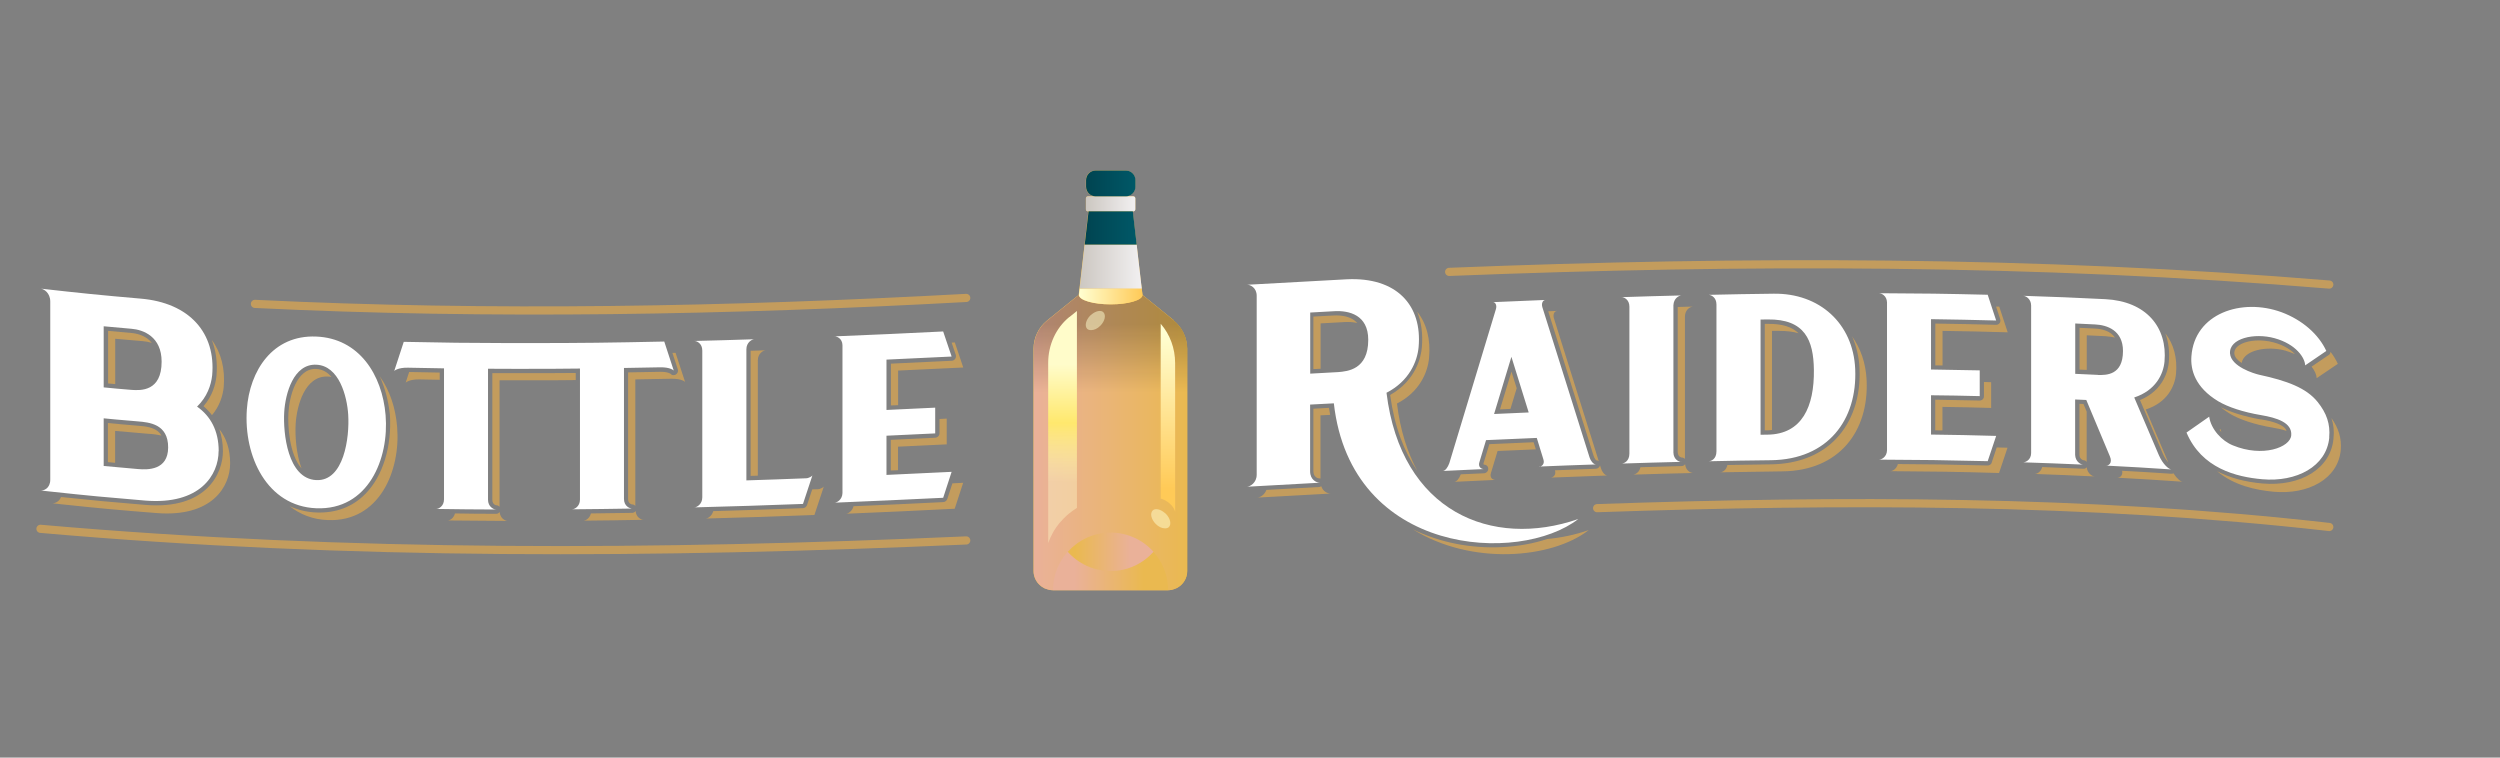 <svg width="330" height="100" viewBox="0 0 330 100" fill="none" xmlns="http://www.w3.org/2000/svg">
<rect x="0" y="0" width="330" height="100" fill="#808080" stroke="none"/>
<g clip-path="url(#clip0_3372_1362)">
<path d="M127.543 39.326C96.279 41.026 64.926 41.635 33.65 40.113M127.543 71.338C86.538 73.139 46.244 73.393 5.341 69.804" stroke="#C39C5D" stroke-width="1.078" stroke-linecap="round" stroke-linejoin="round"/>
<path d="M39.027 55.967C39.179 53.493 40.258 49.587 43.251 49.701C43.428 49.701 43.593 49.726 43.758 49.764C43.238 49.143 42.578 48.737 41.729 48.699C39.116 48.598 38.19 52.415 38.076 54.457C37.962 56.207 38.19 59.987 39.801 61.826C39.078 59.873 38.938 57.463 39.027 55.979L39.027 55.967ZM126.16 46.847C126.211 47.012 126.186 47.202 126.084 47.367C125.983 47.52 125.805 47.621 125.628 47.621L117.599 48.002L117.599 53.519L118.55 53.481L118.55 48.915C121.987 48.763 123.712 48.674 127.149 48.509L126.033 45.199C125.881 45.199 125.767 45.211 125.615 45.224C125.78 45.718 125.945 46.213 126.173 46.873L126.173 46.847L126.16 46.847ZM19.724 57.26C20.193 57.298 20.751 57.362 21.309 57.501C21.233 57.362 21.144 57.235 21.043 57.121C20.358 56.372 19.115 56.271 18.201 56.195C16.616 56.068 15.83 55.992 14.244 55.84L14.244 61.002C14.6 61.04 14.904 61.065 15.196 61.09L15.196 56.88C15.906 56.943 17.123 57.057 19.724 57.273L19.724 57.26ZM88.758 46.581C88.973 47.24 89.176 47.875 89.468 48.75C89.557 49.003 89.455 49.295 89.214 49.435C89.126 49.485 89.024 49.511 88.923 49.523C88.77 49.523 88.618 49.473 88.517 49.346C88.517 49.346 88.174 49.054 87.096 49.08C85.422 49.118 84.585 49.13 82.911 49.156L82.911 65.872C82.911 66.519 83.418 66.582 83.431 66.582C83.608 66.582 83.76 66.658 83.862 66.785L83.862 50.081C85.764 50.044 86.716 50.031 88.618 49.993C90.026 49.967 90.432 50.424 90.432 50.424C89.924 48.889 89.671 48.128 89.176 46.581L88.758 46.581ZM124.017 57.184C124.017 57.501 123.763 57.767 123.446 57.78C121.1 57.894 119.933 57.945 117.586 58.059L117.586 62.105L118.538 62.067L118.538 58.96C121.112 58.846 122.393 58.782 124.968 58.655L124.968 55.256C124.626 55.269 124.321 55.282 124.017 55.307L124.017 57.197L124.017 57.184ZM99.082 62.815C99.412 62.815 99.729 62.79 100.033 62.79L100.033 47.558C100.033 46.644 100.769 46.239 101.086 46.239C100.337 46.264 99.691 46.289 99.082 46.302L99.082 62.828L99.082 62.815ZM125.044 65.859C124.968 66.1 124.752 66.265 124.511 66.278C119.679 66.519 116.863 66.646 112.665 66.823C112.5 67.483 111.955 67.8 111.676 67.812C117.422 67.572 120.288 67.445 126.021 67.153C126.465 65.783 126.693 65.098 127.137 63.728C126.629 63.754 126.16 63.779 125.716 63.805C125.513 64.439 125.31 65.035 125.044 65.872L125.044 65.859ZM65.953 67.584C65.852 67.724 65.687 67.825 65.51 67.825C63.277 67.825 61.819 67.8 60.056 67.774C59.891 68.434 59.346 68.713 59.066 68.7C62.25 68.738 63.835 68.751 67.019 68.764C66.676 68.764 66.017 68.421 65.953 67.572L65.953 67.584ZM15.208 50.703L15.208 44.717L18.874 45.034C19.229 45.059 19.635 45.135 20.041 45.262C19.254 44.26 18.024 44.019 17.364 43.956C16.122 43.854 15.5 43.791 14.27 43.676L14.27 50.614C14.625 50.652 14.929 50.678 15.221 50.703L15.208 50.703ZM50.138 49.714C50.81 51.172 51.266 52.859 51.469 54.762C51.736 58.909 50.556 62.79 48.286 65.136C46.586 66.899 44.38 67.749 41.741 67.648C40.486 67.597 39.306 67.305 38.228 66.811C39.585 67.889 41.259 68.573 43.263 68.65C50.125 68.916 52.903 62.08 52.421 56.334C52.218 53.874 51.457 51.54 50.15 49.714L50.138 49.714ZM83.9 67.457C83.799 67.597 83.634 67.698 83.456 67.698C81.224 67.736 79.765 67.762 78.002 67.774C77.838 68.434 77.292 68.726 77.013 68.726C80.197 68.7 81.782 68.675 84.965 68.612C84.623 68.612 83.963 68.294 83.9 67.445L83.9 67.457ZM75.986 49.232C73.259 49.257 71.902 49.257 69.175 49.257L64.99 49.257L64.99 65.973C64.99 66.62 65.497 66.696 65.51 66.696C65.687 66.696 65.839 66.785 65.941 66.899L65.941 50.196L70.697 50.196C72.866 50.196 74.248 50.196 75.999 50.17L75.999 49.219L75.986 49.219L75.986 49.232ZM58.039 49.181C56.416 49.156 55.579 49.143 54.006 49.105C53.866 49.523 53.727 49.967 53.549 50.513C53.549 50.513 53.993 50.056 55.363 50.081C56.441 50.107 57.215 50.12 58.039 50.132L58.039 49.181ZM29.426 59.569C29.426 62.473 27.27 67.318 19.178 66.646C14.663 66.278 12.164 66.037 8.055 65.606C7.814 66.252 7.218 66.455 6.875 66.43C7.383 66.481 7.649 66.519 8.156 66.57C13.166 67.102 15.678 67.331 20.687 67.724C27.955 68.294 30.377 64.274 30.377 61.154C30.377 59.277 29.857 57.793 28.944 56.639C29.261 57.526 29.426 58.503 29.426 59.594L29.426 59.569ZM107.922 64.578C107.668 64.578 107.453 64.578 107.212 64.604C106.996 65.251 106.806 65.821 106.527 66.671C106.451 66.899 106.235 67.064 105.994 67.077C101.162 67.254 98.346 67.356 94.148 67.47C93.983 68.117 93.438 68.434 93.159 68.447C98.904 68.294 101.771 68.193 107.503 67.977C107.935 66.658 108.15 65.999 108.594 64.68C108.658 64.49 108.683 64.401 108.746 64.21C108.721 64.325 108.252 64.578 107.922 64.591L107.922 64.578ZM27.955 44.869C28.513 46.289 28.729 47.887 28.576 49.625C28.462 50.716 28.056 52.25 26.864 53.62C27.283 53.975 27.663 54.368 27.98 54.8C28.97 53.633 29.401 52.288 29.527 51.134C29.743 48.699 29.198 46.556 27.955 44.869Z" fill="#C39C5D"/>
<path d="M307.465 37.563C268.54 34.342 230.314 34.342 191.288 35.889M307.465 69.563C275.44 65.923 242.984 65.974 210.82 67.077" stroke="#C39C5D" stroke-width="1.078" stroke-linecap="round" stroke-linejoin="round"/>
<path d="M177.527 42.51C178.047 42.484 178.618 42.51 179.163 42.636C178.389 41.774 177.134 41.584 176.005 41.647C174.952 41.698 174.42 41.736 173.367 41.787L173.367 48.724C173.722 48.699 174.026 48.686 174.318 48.674L174.318 42.687C175.599 42.624 176.246 42.586 177.527 42.51ZM204.238 71.148C202.399 71.757 200.344 72.125 198.162 72.226C194.18 72.404 190.083 71.643 186.469 69.855C194.243 74.699 204.859 73.748 209.717 69.969C207.89 70.603 206.051 70.983 204.238 71.148ZM174.407 64.185C174.318 64.236 174.229 64.274 174.128 64.287C171.274 64.439 169.473 64.54 167.165 64.667C166.924 65.352 166.302 65.656 165.985 65.682C169.841 65.466 171.782 65.365 175.637 65.149C175.282 65.149 174.635 64.908 174.407 64.185ZM187.686 45.858C187.572 47.126 186.925 50.196 183.501 52.136C184.071 56.347 185.352 59.645 187.09 62.169C185.784 59.721 184.82 56.778 184.401 53.265C187.394 51.73 188.46 49.143 188.637 47.253C188.866 44.793 188.308 42.7 187.065 41.14C187.623 42.497 187.838 44.082 187.686 45.833L187.686 45.858ZM175.434 53.836C174.61 53.874 174.191 53.899 173.367 53.95L173.367 62.194C173.367 63.006 174.001 63.158 174.115 63.145C174.179 63.145 174.255 63.145 174.305 63.17L174.305 54.825C174.813 54.8 175.206 54.774 175.586 54.762C175.536 54.444 175.46 54.153 175.422 53.823L175.434 53.823L175.434 53.836Z" fill="#C39C5D"/>
<path d="M203.159 61.585C206.165 61.458 207.662 61.408 210.668 61.306C210.312 61.306 209.932 60.773 209.818 60.368C207.332 52.428 206.089 48.471 203.59 40.544C203.438 40.049 203.654 39.605 203.996 39.593C201.231 39.707 199.836 39.758 197.071 39.884C197.388 39.872 197.629 40.303 197.452 40.836C195.004 48.953 193.774 52.999 191.313 61.129C191.11 61.699 190.78 62.156 190.438 62.169L195.866 61.915C195.511 61.915 195.08 61.623 195.283 61.002C195.638 59.835 195.816 59.252 196.158 58.097C198.834 57.971 200.179 57.92 202.855 57.806C203.21 58.934 203.387 59.505 203.73 60.647C203.933 61.255 203.502 61.598 203.146 61.611L203.146 61.585L203.159 61.585ZM197.223 54.635C198.137 51.616 198.593 50.107 199.506 47.101C200.42 50.044 200.876 51.502 201.789 54.445C199.963 54.521 199.037 54.559 197.211 54.648L197.223 54.635ZM221.981 60.964C218.797 61.04 217.212 61.09 214.029 61.192C214.384 61.192 215.081 60.862 215.081 59.873L215.081 40.48C215.081 39.542 214.371 39.212 214.029 39.225C217.212 39.123 218.797 39.073 221.981 38.997C221.626 38.997 220.928 39.377 220.89 40.29L220.89 59.746C220.916 60.659 221.626 60.989 221.981 60.976L221.981 60.964ZM244.887 48.712C244.62 42.675 240.156 38.679 234.119 38.768C230.682 38.806 228.957 38.844 225.519 38.92C225.875 38.92 226.572 39.25 226.572 40.189L226.572 59.581C226.572 60.609 225.862 60.888 225.519 60.888C228.83 60.812 230.479 60.786 233.789 60.748C241.272 60.647 245.178 55.434 244.887 48.724L244.887 48.712ZM233.332 57.374C233.066 57.374 232.546 57.374 232.394 57.387L232.394 42.18C232.774 42.18 232.952 42.18 233.332 42.167C238.266 42.104 239.382 44.92 239.433 48.813C239.496 53.671 237.873 57.311 233.332 57.374ZM254.894 57.362C258.331 57.412 260.056 57.438 263.493 57.539C263.049 58.871 262.821 59.543 262.377 60.875C256.631 60.735 253.765 60.697 248.032 60.672C248.349 60.672 249.059 60.33 249.085 59.442L249.085 39.91C249.059 39.035 248.349 38.705 248.032 38.705C253.777 38.73 256.644 38.768 262.377 38.908C262.821 40.265 263.049 40.95 263.493 42.307C260.056 42.218 258.331 42.18 254.894 42.129L254.894 48.775C257.468 48.813 258.749 48.839 261.324 48.889L261.324 52.288C258.749 52.225 257.468 52.2 254.894 52.174L254.894 57.362ZM277.977 61.458C281.439 61.636 283.164 61.737 286.627 61.966C286.272 61.94 285.511 61.306 284.978 60.101C283.672 57.045 283.025 55.51 281.718 52.466C284.559 51.54 285.561 49.384 285.714 47.735C286.119 43.195 283.304 39.77 277.913 39.491C273.576 39.276 271.394 39.187 267.057 39.047C267.374 39.047 268.109 39.428 268.109 40.341L268.109 59.797C268.109 60.71 267.374 61.027 267.057 61.027C270.24 61.129 271.826 61.192 275.009 61.331C274.654 61.331 273.956 60.938 273.918 60.05L273.918 52.732L275.39 52.796L278.497 60.215C278.903 61.141 278.319 61.496 277.964 61.471L277.977 61.458ZM276.95 49.486C275.745 49.422 275.136 49.397 273.931 49.346L273.931 42.7L276.569 42.827C278.129 42.903 280.234 43.6 280.234 46.327C280.234 49.574 277.977 49.511 276.95 49.498L276.95 49.486ZM307.465 57.755C307.11 61.585 303.127 63.665 298.6 63.259C295.201 62.955 290.622 61.839 288.618 57.095C289.81 56.258 290.419 55.84 291.611 55.003C291.852 56.664 293.285 58.212 294.757 58.795C298.663 60.406 302.316 59.061 302.443 57.463C302.582 55.764 300.489 55.142 298.485 54.8C296.063 54.394 294.084 53.722 292.816 52.973C289.734 51.122 289.138 48.801 289.265 47.05C289.658 41.356 295.923 39.288 301.174 41.216C303.927 42.243 306.07 44.146 307.072 46.327L304.282 48.23C304.256 47.266 303.127 45.44 300.236 44.641C297.572 43.905 294.211 44.653 294.363 46.67C294.503 48.395 297.534 49.308 298.181 49.46C301.885 50.259 304.434 51.198 305.93 53.062C307.11 54.533 307.617 55.979 307.452 57.742L307.465 57.742L307.465 57.755Z" fill="white"/>
<path d="M183.018 51.844C186.012 50.31 187.077 47.722 187.255 45.833C187.762 40.278 184.337 36.549 177.78 36.866C172.504 37.145 169.879 37.297 164.603 37.589C164.996 37.563 165.884 37.944 165.884 39.047L165.884 62.651C165.884 63.754 164.996 64.223 164.603 64.249C168.458 64.033 170.399 63.931 174.254 63.716C173.823 63.741 172.935 63.361 172.935 62.219L172.935 53.404C174.191 53.341 174.812 53.303 176.068 53.24C178.351 73.418 200.597 74.522 208.334 68.51C196.919 72.467 184.934 67.559 183.018 51.844ZM176.613 49.118C175.142 49.194 174.407 49.232 172.948 49.321L172.948 41.254C174.229 41.178 174.876 41.153 176.157 41.077C178.047 40.975 180.609 41.546 180.609 44.856C180.609 48.8 177.869 49.016 176.626 49.118L176.613 49.118Z" fill="white"/>
<path d="M232.964 56.804L233.332 56.804C233.535 56.804 233.713 56.766 233.903 56.753L233.903 43.677L234.841 43.677C235.856 43.677 236.706 43.778 237.416 43.994C236.579 43.169 235.285 42.725 233.319 42.751L232.952 42.751L232.952 56.816L232.964 56.804ZM261.882 52.314C261.882 52.631 261.628 52.872 261.311 52.872C258.965 52.821 257.798 52.796 255.451 52.758L255.451 56.804C255.781 56.804 256.098 56.804 256.403 56.816L256.403 53.709C258.977 53.747 260.258 53.772 262.833 53.849L262.833 50.449C262.491 50.449 262.186 50.437 261.882 50.424L261.882 52.314ZM264.025 42.142C264.089 42.319 264.051 42.51 263.949 42.649C263.848 42.789 263.67 42.878 263.493 42.878C260.284 42.789 258.673 42.763 255.464 42.713L255.464 48.23C255.807 48.23 256.111 48.23 256.415 48.242L256.415 43.677C259.853 43.727 261.577 43.765 265.015 43.867C264.571 42.51 264.342 41.825 263.898 40.468L263.48 40.468C263.645 40.975 263.81 41.482 264.038 42.167L264.038 42.142L264.025 42.142ZM285.828 44.006C286.246 45.148 286.411 46.429 286.284 47.811C286.208 48.686 285.701 51.489 282.479 52.809C283.684 55.65 284.293 57.057 285.498 59.898C285.726 60.418 285.992 60.786 286.208 61.027C285.092 58.402 284.445 56.867 283.24 54.051C286.081 53.138 287.083 50.982 287.235 49.333C287.426 47.253 286.931 45.414 285.828 44.006ZM307.617 46.429C307.617 46.594 307.566 46.746 307.427 46.835C306.488 47.469 305.93 47.849 305.131 48.395C305.575 48.965 305.791 49.511 305.803 49.917C306.92 49.156 307.478 48.775 308.594 48.027C308.34 47.469 308.01 46.936 307.617 46.429ZM298.435 55.37C296.329 55.003 294.49 54.432 293.133 53.747C293.488 54.039 293.881 54.33 294.338 54.609C295.594 55.358 297.572 56.043 300.007 56.449C300.629 56.55 301.25 56.69 301.821 56.88C301.783 56.778 301.745 56.677 301.669 56.588C301.035 55.789 299.081 55.459 298.435 55.358L298.435 55.37ZM278.078 44.4C278.421 44.412 278.801 44.476 279.182 44.564C278.586 43.702 277.52 43.423 276.569 43.372C275.744 43.334 275.326 43.309 274.502 43.271L274.502 48.788C274.869 48.801 275.161 48.813 275.453 48.826L275.453 44.26L278.091 44.387L278.078 44.4ZM293.222 57.045C293.184 56.905 293.146 56.778 293.133 56.639C293.082 56.677 293.032 56.702 292.981 56.74C293.057 56.842 293.146 56.943 293.222 57.045ZM274.489 53.303L274.489 60.038C274.489 60.583 274.933 60.735 275.009 60.748C275.186 60.748 275.339 60.85 275.44 60.976L275.44 54.33C275.313 54.013 275.174 53.684 275.022 53.328C274.806 53.328 274.704 53.316 274.502 53.303L274.489 53.303ZM301.758 46.315C302.189 46.441 302.582 46.594 302.937 46.746C302.379 46.163 301.479 45.566 300.134 45.199C299.728 45.084 299.297 45.008 298.853 44.97C297.331 44.831 295.936 45.16 295.289 45.795C295.023 46.061 294.909 46.353 294.934 46.682C294.972 47.152 295.378 47.57 295.898 47.913C296.19 46.201 299.272 45.604 301.745 46.302L301.758 46.302L301.758 46.315Z" fill="#C39C5D"/>
<path d="M244.456 44.361C245.039 45.655 245.394 47.101 245.458 48.674C245.623 52.39 244.519 55.662 242.363 57.92C240.296 60.089 237.328 61.243 233.789 61.294C231.43 61.319 229.896 61.344 228.019 61.382C227.866 62.105 227.334 62.346 227.029 62.346C230.34 62.283 231.988 62.257 235.299 62.219C242.782 62.13 246.688 56.931 246.396 50.221C246.295 47.938 245.597 45.96 244.443 44.361L244.456 44.361ZM262.91 61.065C262.834 61.294 262.618 61.446 262.364 61.446C257.532 61.319 254.717 61.281 250.518 61.255C250.354 61.902 249.808 62.194 249.529 62.194C255.275 62.232 258.141 62.27 263.874 62.435C264.318 61.103 264.546 60.431 264.99 59.099L263.569 59.061C263.366 59.683 263.163 60.266 262.897 61.078L262.91 61.065ZM222.425 61.281C222.324 61.42 222.159 61.522 221.981 61.522C219.749 61.572 218.303 61.623 216.54 61.674C216.388 62.371 215.855 62.638 215.551 62.651C218.735 62.549 220.32 62.511 223.503 62.435C223.161 62.435 222.514 62.118 222.438 61.281L222.425 61.281ZM307.745 55.18C308.036 56.03 308.125 56.918 308.024 57.856C307.694 61.826 303.724 64.274 298.6 63.817C296.266 63.602 294.288 63.056 292.652 62.194C294.884 64.084 297.776 64.692 300.109 64.908C304.625 65.327 308.62 63.259 308.975 59.429C309.114 57.844 308.683 56.499 307.745 55.18ZM197.681 59.531C199.748 59.442 201.016 59.378 202.728 59.315C202.64 59.036 202.551 58.744 202.437 58.376L196.59 58.63L195.829 61.141C195.803 61.23 195.803 61.294 195.88 61.331C196.197 61.331 196.45 61.56 196.45 61.877C196.45 62.194 196.197 62.46 195.88 62.473C194.637 62.524 193.761 62.574 192.823 62.612C192.62 63.158 192.303 63.576 191.96 63.602L197.389 63.348C197.034 63.348 196.602 63.056 196.805 62.435C197.161 61.268 197.338 60.685 197.681 59.531ZM275.453 61.674C275.352 61.801 275.2 61.89 275.009 61.877C272.777 61.775 271.331 61.712 269.568 61.649C269.416 62.295 268.858 62.575 268.579 62.562C271.763 62.676 273.348 62.739 276.531 62.892C276.189 62.892 275.517 62.498 275.453 61.674ZM286.906 62.473C286.817 62.511 286.729 62.549 286.627 62.536C283.964 62.359 282.315 62.257 280.121 62.143C280.26 62.815 279.778 63.069 279.474 63.056C282.936 63.247 284.661 63.348 288.124 63.589C287.858 63.589 287.35 63.183 286.894 62.473L286.906 62.473ZM211.328 61.826C211.29 61.687 211.251 61.56 211.201 61.433C211.137 61.674 210.922 61.864 210.668 61.877C208.448 61.953 207.041 62.004 205.252 62.08C205.455 62.689 205.011 63.031 204.669 63.044C207.675 62.93 209.171 62.866 212.177 62.765C211.822 62.765 211.442 62.232 211.328 61.826ZM223.491 40.468C222.742 40.48 222.07 40.506 221.461 40.519L221.461 59.695C221.487 60.33 221.969 60.393 221.981 60.393C222.159 60.393 222.311 60.469 222.413 60.583L222.413 41.749C222.438 40.836 223.148 40.468 223.503 40.468L223.491 40.468ZM199.52 49.029L197.998 54.039C198.543 54.013 198.974 54.001 199.38 53.975C199.672 53.024 199.925 52.162 200.204 51.248C200.002 50.589 199.786 49.904 199.507 49.029L199.52 49.029ZM205.519 41.038C205.1 41.051 204.732 41.064 204.365 41.089C206.698 48.534 207.954 52.504 210.364 60.203C210.44 60.444 210.643 60.71 210.668 60.748C210.808 60.748 210.934 60.799 211.036 60.875C208.753 53.569 207.497 49.6 205.113 42.002C204.961 41.508 205.176 41.064 205.519 41.051L205.519 41.038Z" fill="#C39C5D"/>
<path d="M28.855 59.531C28.855 62.663 26.432 66.671 19.165 66.075C14.155 65.656 11.644 65.428 6.634 64.883C6.127 64.832 5.86 64.794 5.353 64.743C5.784 64.794 6.634 64.452 6.634 63.323L6.634 39.796C6.634 38.654 5.784 38.134 5.353 38.096C10.617 38.692 13.255 38.959 18.531 39.415C25.088 39.961 28.5 44.019 28.005 49.536C27.866 50.843 27.333 52.403 26.014 53.671C27.79 54.927 28.867 56.842 28.867 59.543L28.855 59.543L28.855 59.531ZM13.686 43.068L13.686 51.134C14.789 51.236 15.943 51.363 17.351 51.464C18.581 51.553 21.334 51.68 21.334 47.735C21.334 44.425 18.911 43.524 17.351 43.398C15.88 43.271 15.157 43.207 13.686 43.068ZM22.196 59.074C22.209 55.967 19.698 55.751 18.214 55.624C15.614 55.408 14.409 55.294 13.686 55.218L13.686 61.509C15.182 61.649 16.717 61.788 18.214 61.915C19.495 62.029 22.183 62.08 22.196 59.074ZM41.741 67.09C35.26 66.823 32.152 60.266 32.584 54.051C32.939 48.94 35.983 44.184 41.741 44.425C47.398 44.653 50.454 49.46 50.898 54.8C51.38 60.545 48.615 67.369 41.741 67.09ZM45.964 54.736C45.812 52.314 44.76 48.255 41.741 48.141C38.748 48.014 37.67 51.921 37.517 54.394C37.352 57.159 37.961 63.183 41.741 63.373C45.406 63.551 46.155 57.73 45.964 54.749L45.964 54.736ZM87.666 45.084C80.488 45.237 76.898 45.287 69.72 45.287L67.145 45.287C61.603 45.275 58.838 45.237 53.295 45.123C52.788 46.657 52.534 47.431 52.04 48.965C52.04 48.965 52.483 48.509 53.853 48.534C55.756 48.572 56.707 48.598 58.609 48.623L58.609 65.91C58.609 66.849 57.874 67.191 57.557 67.178C60.74 67.229 62.326 67.242 65.509 67.255C65.154 67.255 64.418 66.899 64.418 65.961L64.418 48.674C65.737 48.674 66.397 48.674 67.716 48.687L69.174 48.687C72.13 48.687 73.601 48.687 76.556 48.648L76.556 65.936C76.556 66.874 75.82 67.229 75.503 67.229C78.687 67.204 80.272 67.178 83.456 67.128C83.1 67.128 82.365 66.798 82.365 65.859L82.365 48.572C84.267 48.547 85.219 48.522 87.121 48.484C88.529 48.458 88.935 48.915 88.935 48.915C88.427 47.38 88.174 46.606 87.679 45.072L87.666 45.084ZM105.994 66.519C100.248 66.735 97.382 66.823 91.649 66.975C91.966 66.975 92.702 66.57 92.702 65.656L92.702 46.264C92.702 45.325 91.966 44.996 91.649 45.008C94.82 44.932 96.405 44.882 99.576 44.78C99.259 44.78 98.523 45.199 98.523 46.099L98.523 63.412C101.681 63.31 103.254 63.259 106.412 63.133C106.729 63.133 107.198 62.866 107.237 62.752C107.173 62.942 107.148 63.031 107.084 63.221C106.653 64.54 106.437 65.2 105.994 66.519ZM117.015 62.689C120.452 62.536 122.177 62.448 125.614 62.283C125.17 63.653 124.942 64.338 124.498 65.707C118.753 65.986 115.886 66.113 110.154 66.354C110.471 66.354 111.181 65.961 111.206 65.086L111.206 45.554C111.181 44.679 110.471 44.387 110.154 44.4C115.899 44.171 118.765 44.032 124.498 43.753C124.942 45.084 125.17 45.744 125.614 47.063C122.177 47.228 120.452 47.317 117.015 47.469L117.015 54.115C119.59 54.001 120.871 53.937 123.446 53.81L123.446 57.209C120.871 57.336 119.59 57.387 117.015 57.514L117.015 62.701L117.015 62.689Z" fill="white"/>
<path d="M154.976 42.307L150.804 38.933L150.702 38.083L150.563 36.916L150.03 32.287L149.523 27.899L149.611 27.899L149.586 27.899C149.738 27.899 149.852 27.785 149.852 27.632L149.852 26.186C149.852 26.034 149.738 25.92 149.586 25.92L148.584 25.92C149.282 25.92 149.852 25.349 149.852 24.652L149.852 23.777C149.852 23.079 149.282 22.508 148.584 22.508L144.602 22.508C143.904 22.508 143.333 23.079 143.333 23.777L143.333 24.652C143.333 25.349 143.904 25.92 144.602 25.92L143.6 25.92C143.447 25.92 143.333 26.034 143.333 26.186L143.333 27.632C143.333 27.785 143.447 27.899 143.6 27.899L143.663 27.899L143.156 32.287L142.623 36.916L142.483 38.083L142.382 38.933L138.209 42.307C137.08 43.22 136.421 44.59 136.421 46.048L136.421 75.372C136.421 76.107 136.738 76.767 137.233 77.223C137.397 77.376 137.588 77.502 137.791 77.617C137.879 77.667 137.981 77.693 138.07 77.718C138.349 77.82 138.64 77.908 138.945 77.908L154.177 77.908C154.494 77.908 154.786 77.832 155.052 77.718C155.141 77.68 155.243 77.655 155.331 77.617C155.534 77.515 155.725 77.376 155.889 77.223C156.384 76.767 156.701 76.107 156.701 75.372L156.701 46.048C156.701 44.602 156.042 43.22 154.913 42.307L154.976 42.307Z" fill="#FFCA57"/>
<path d="M137.841 77.604C138.183 77.781 138.577 77.896 138.995 77.896L154.228 77.896C154.646 77.896 155.039 77.781 155.382 77.604C156.193 77.185 156.751 76.348 156.751 75.359L156.751 58.402L136.458 58.402L136.458 75.359C136.458 76.336 137.017 77.173 137.828 77.604L137.841 77.604Z" fill="url(#paint0_linear_3372_1362)"/>
<path d="M154.976 42.307L150.804 38.933C150.804 39.618 148.926 40.176 146.605 40.176C144.284 40.176 142.407 39.618 142.407 38.933L138.235 42.307C137.106 43.22 136.446 44.59 136.446 46.048L136.446 75.372C136.446 76.348 137.004 77.185 137.816 77.617C138.159 77.794 138.552 77.908 138.97 77.908L154.203 77.908C154.621 77.908 155.014 77.794 155.357 77.617C156.169 77.198 156.727 76.361 156.727 75.372L156.727 46.048C156.727 44.602 156.067 43.22 154.938 42.307L154.976 42.307Z" fill="url(#paint1_linear_3372_1362)"/>
<path d="M149.598 25.92L143.612 25.92C143.46 25.92 143.346 26.034 143.346 26.186L143.346 27.632C143.346 27.785 143.46 27.899 143.612 27.899L149.598 27.899C149.751 27.899 149.865 27.785 149.865 27.632L149.865 26.186C149.865 26.034 149.751 25.92 149.598 25.92Z" fill="url(#paint2_linear_3372_1362)"/>
<path d="M148.61 22.508L144.627 22.508C143.93 22.508 143.359 23.079 143.359 23.777L143.359 24.652C143.359 25.349 143.93 25.92 144.627 25.92L148.61 25.92C149.307 25.92 149.878 25.349 149.878 24.652L149.878 23.777C149.878 23.079 149.307 22.508 148.61 22.508Z" fill="url(#paint3_linear_3372_1362)"/>
<path d="M142.547 38.083L142.674 36.916L142.547 38.083Z" fill="white"/>
<path opacity="0.2" d="M142.547 38.083L142.674 36.916L142.547 38.083Z" fill="#00FFFF"/>
<path d="M154.976 42.307L150.804 38.933C150.804 39.618 148.926 40.176 146.605 40.176C144.284 40.176 142.407 39.618 142.407 38.933L138.235 42.307C137.106 43.22 136.446 44.59 136.446 46.048L136.446 55.434L156.739 55.434L156.739 46.048C156.739 44.602 156.08 43.22 154.951 42.307L154.976 42.307Z" fill="url(#paint4_linear_3372_1362)"/>
<path opacity="0.5" d="M152.135 67.394C152.478 67.052 153.175 67.204 153.759 67.711C153.797 67.749 153.847 67.775 153.885 67.813C154.481 68.409 154.659 69.208 154.291 69.576C154.164 69.702 153.961 69.753 153.759 69.74C153.378 69.74 152.934 69.55 152.554 69.157C151.958 68.561 151.78 67.762 152.148 67.394L152.135 67.394Z" fill="#FFFFD2"/>
<path opacity="0.5" d="M145.667 41.229C145.325 40.886 144.627 41.038 144.044 41.546C144.006 41.584 143.955 41.609 143.917 41.647C143.321 42.243 143.143 43.042 143.511 43.41C143.638 43.537 143.841 43.588 144.044 43.575C144.424 43.575 144.868 43.385 145.249 42.992C145.845 42.396 146.022 41.597 145.654 41.229L145.667 41.229Z" fill="#FFFFD2"/>
<path d="M141.164 41.837C141.164 41.837 141.138 41.863 141.126 41.863C139.337 43.334 138.361 45.579 138.361 47.9L138.361 71.668C138.361 71.668 138.424 71.554 138.437 71.491C138.564 71.148 138.716 70.806 138.894 70.489C138.944 70.387 138.995 70.286 139.046 70.197C139.071 70.159 139.084 70.121 139.109 70.083C139.325 69.728 139.566 69.398 139.819 69.081C139.883 69.005 139.946 68.941 140.01 68.865C140.251 68.586 140.517 68.32 140.783 68.066C140.872 67.99 140.961 67.914 141.05 67.838C141.392 67.559 141.747 67.293 142.14 67.052C142.14 67.052 142.14 67.052 142.153 67.052L142.153 41.051L141.164 41.85L141.164 41.837Z" fill="url(#paint5_linear_3372_1362)"/>
<path d="M153.213 42.738L153.213 65.808C153.429 65.872 153.645 65.961 153.873 66.088C154.545 66.481 155.002 67.039 155.116 67.559L155.116 47.913C155.116 46.01 154.444 44.146 153.213 42.738Z" fill="url(#paint6_linear_3372_1362)"/>
<path d="M150.715 38.083L142.521 38.083L142.42 38.933C142.42 39.618 144.297 40.176 146.618 40.176C148.939 40.176 150.816 39.618 150.816 38.933L150.715 38.083Z" fill="url(#paint7_linear_3372_1362)"/>
<path d="M150.575 36.916L150.043 32.287L146.618 32.287L143.181 32.287L142.648 36.916L142.521 38.083L146.618 38.083L150.715 38.083L150.575 36.916Z" fill="url(#paint8_linear_3372_1362)"/>
<path d="M149.535 27.899L146.618 27.899L143.688 27.899L143.181 32.287L146.618 32.287L150.043 32.287L149.535 27.899Z" fill="url(#paint9_linear_3372_1362)"/>
<path d="M152.249 72.835C150.867 74.382 148.85 75.359 146.605 75.372C146.605 75.372 146.605 75.372 146.592 75.372C146.58 75.372 146.592 75.372 146.58 75.372C144.335 75.372 142.331 74.382 140.936 72.835C139.731 74.18 138.995 75.955 138.995 77.896L154.189 77.896C154.189 75.942 153.454 74.18 152.249 72.835Z" fill="url(#paint10_linear_3372_1362)"/>
<path d="M146.618 70.299C146.618 70.299 146.618 70.299 146.605 70.299C144.36 70.299 142.344 71.288 140.949 72.835C142.331 74.382 144.348 75.359 146.593 75.372C146.593 75.372 146.593 75.372 146.605 75.372C146.618 75.372 146.605 75.372 146.618 75.372C148.863 75.372 150.867 74.382 152.262 72.835C150.88 71.288 148.863 70.311 146.618 70.299Z" fill="url(#paint11_linear_3372_1362)"/>
</g>
<defs>
<linearGradient id="paint0_linear_3372_1362" x1="146.618" y1="75.093" x2="146.618" y2="61.572" gradientUnits="userSpaceOnUse">
<stop stop-opacity="0.1"/>
<stop offset="1" stop-opacity="0"/>
</linearGradient>
<linearGradient id="paint1_linear_3372_1362" x1="136.472" y1="58.414" x2="156.765" y2="58.414" gradientUnits="userSpaceOnUse">
<stop stop-color="#EAB199"/>
<stop offset="1" stop-color="#EAB950"/>
</linearGradient>
<linearGradient id="paint2_linear_3372_1362" x1="143.358" y1="26.909" x2="149.878" y2="26.91" gradientUnits="userSpaceOnUse">
<stop stop-color="#CCC7C1"/>
<stop offset="1" stop-color="#F2F0F1"/>
</linearGradient>
<linearGradient id="paint3_linear_3372_1362" x1="143.359" y1="24.221" x2="149.878" y2="24.221" gradientUnits="userSpaceOnUse">
<stop stop-color="#004451"/>
<stop offset="1" stop-color="#005867"/>
</linearGradient>
<linearGradient id="paint4_linear_3372_1362" x1="146.618" y1="42.865" x2="146.618" y2="51.756" gradientUnits="userSpaceOnUse">
<stop stop-opacity="0.25"/>
<stop offset="1" stop-opacity="0"/>
</linearGradient>
<linearGradient id="paint5_linear_3372_1362" x1="140.263" y1="48.116" x2="140.263" y2="63.589" gradientUnits="userSpaceOnUse">
<stop stop-color="#FFFCCA"/>
<stop offset="0.5" stop-color="#FFE86D"/>
<stop offset="1" stop-color="#FFFBC8" stop-opacity="0.4"/>
</linearGradient>
<linearGradient id="paint6_linear_3372_1362" x1="154.152" y1="43.956" x2="154.152" y2="64.502" gradientUnits="userSpaceOnUse">
<stop stop-color="#FFFFD2"/>
<stop offset="1" stop-color="#FFCA57"/>
</linearGradient>
<linearGradient id="paint7_linear_3372_1362" x1="142.42" y1="39.123" x2="150.803" y2="39.123" gradientUnits="userSpaceOnUse">
<stop stop-color="#FFFFD2"/>
<stop offset="1" stop-color="#FFCA57"/>
</linearGradient>
<linearGradient id="paint8_linear_3372_1362" x1="142.521" y1="35.179" x2="150.715" y2="35.179" gradientUnits="userSpaceOnUse">
<stop stop-color="#CCC7C1"/>
<stop offset="1" stop-color="#F2F0F1"/>
</linearGradient>
<linearGradient id="paint9_linear_3372_1362" x1="143.181" y1="30.093" x2="150.043" y2="30.093" gradientUnits="userSpaceOnUse">
<stop stop-color="#004451"/>
<stop offset="1" stop-color="#005867"/>
</linearGradient>
<linearGradient id="paint10_linear_3372_1362" x1="141.874" y1="75.372" x2="150.955" y2="75.372" gradientUnits="userSpaceOnUse">
<stop stop-color="#EAB199"/>
<stop offset="1" stop-color="#EAB950"/>
</linearGradient>
<linearGradient id="paint11_linear_3372_1362" x1="149.243" y1="72.835" x2="141.925" y2="72.835" gradientUnits="userSpaceOnUse">
<stop stop-color="#EAB199"/>
<stop offset="1" stop-color="#EAB950"/>
</linearGradient>
<clipPath id="clip0_3372_1362">
<rect width="304.192" height="55.387" fill="white" transform="translate(4.808 22.508)"/>
</clipPath>
</defs>
</svg>
